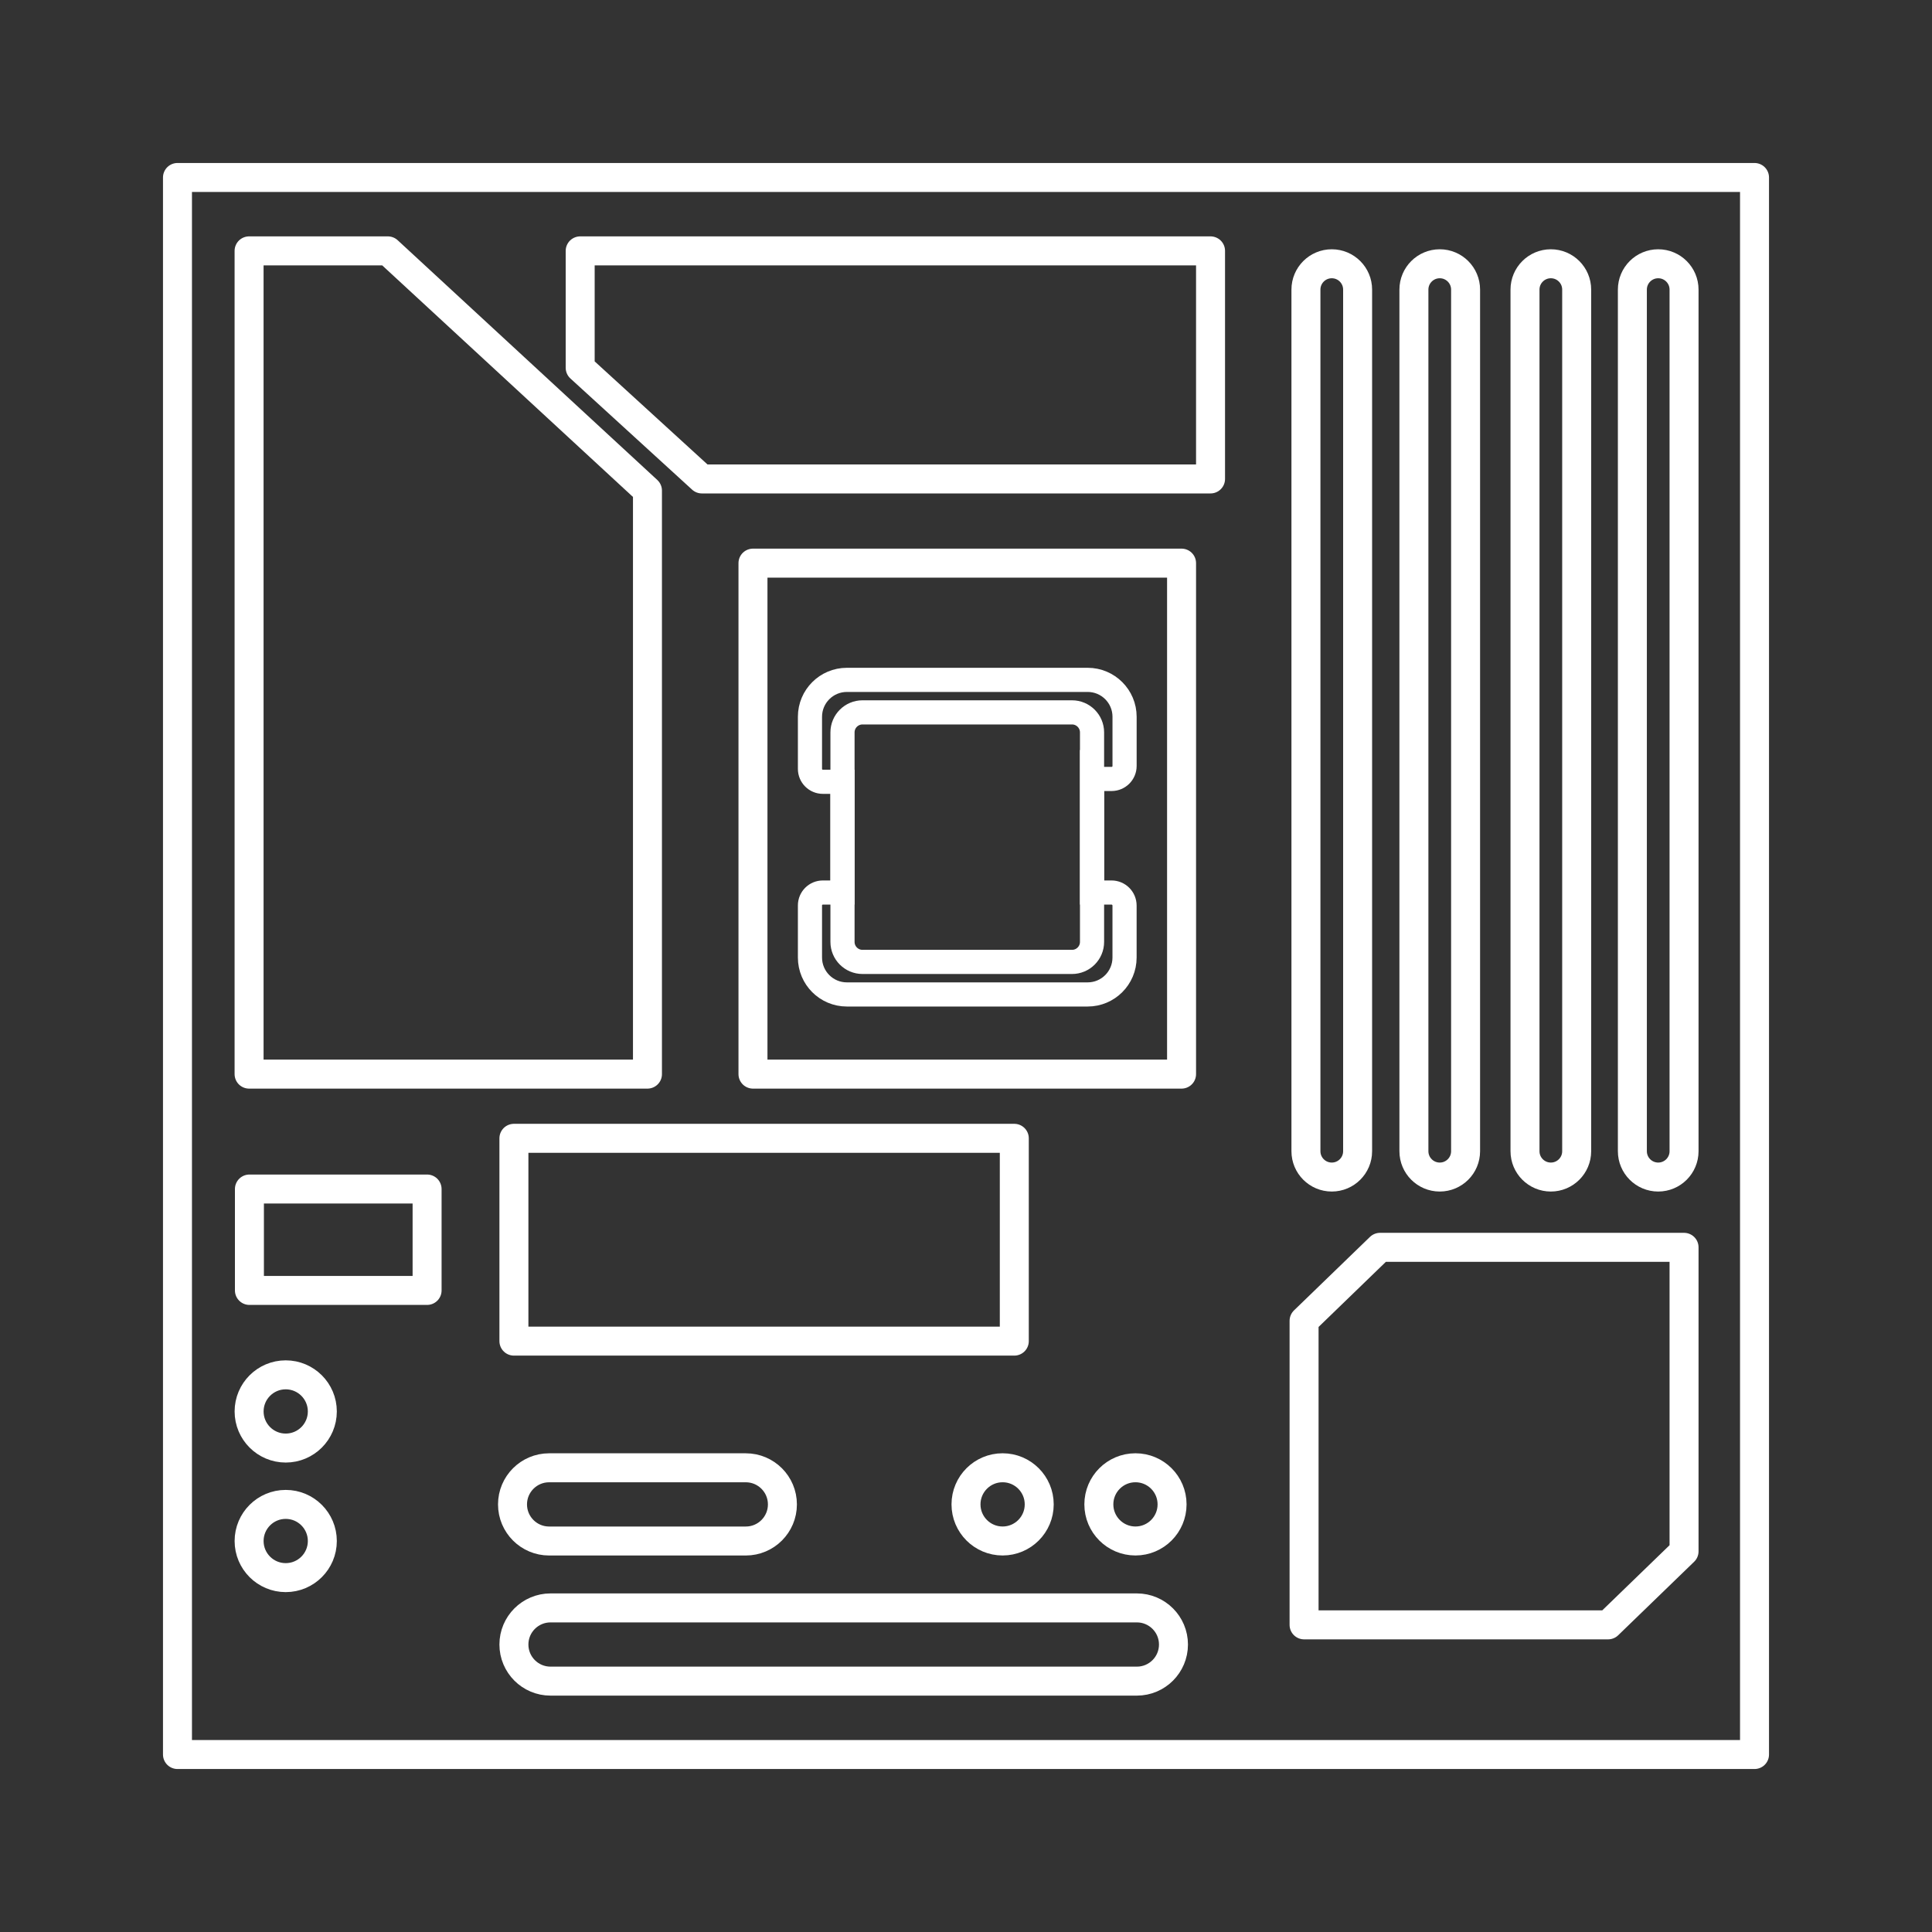 <?xml version="1.0" encoding="UTF-8"?><svg id="_主機底板" xmlns="http://www.w3.org/2000/svg" viewBox="0 0 800 800"><rect x="0" y="0" width="800" height="800" fill="#333333" stroke="none"/><defs><style>.cls-1,.cls-2,.cls-3{fill:none;stroke:#ffffff;}.cls-1,.cls-3{stroke-linejoin:round;stroke-width:12px;}.cls-2{stroke-miterlimit:10;stroke-width:10px;}.cls-3{stroke-linecap:round;}</style></defs><rect class="cls-1" x="73.49" y="73.49" width="653.02" height="653.02"/><polygon class="cls-1" points="268.1 203.15 268.1 444.77 103.14 444.77 103.14 103.88 160.6 103.88 268.1 203.15"/><rect class="cls-1" x="311.79" y="233.18" width="177.47" height="211.59"/><polygon class="cls-1" points="501.26 103.88 501.26 198.32 290.63 198.32 240.24 152.29 240.24 103.88 501.26 103.88"/><rect class="cls-1" x="212.8" y="471.35" width="207.2" height="83.98"/><polygon class="cls-1" points="571.44 516.49 697.33 516.49 697.33 642.38 665.88 672.82 539.99 672.82 539.99 546.92 571.44 516.49"/><path class="cls-3" d="M470.75,696.12h0c8.37,0,15.16-6.79,15.16-15.16s-6.79-15.16-15.16-15.16h-242.79c-8.37,0-15.16,6.79-15.16,15.16s6.79,15.16,15.16,15.16h242.79Z"/><path class="cls-3" d="M308.82,638.1h0c8.37,0,15.16-6.79,15.16-15.16s-6.79-15.16-15.16-15.16h-81.44c-8.37,0-15.16,6.79-15.16,15.16s6.79,15.16,15.16,15.16h81.44Z"/><rect class="cls-1" x="103.28" y="492.35" width="73.57" height="41.99"/><circle class="cls-3" cx="118.31" cy="584.45" r="15.16"/><circle class="cls-3" cx="118.31" cy="638.1" r="15.16"/><circle class="cls-3" cx="415.16" cy="622.93" r="15.16"/><circle class="cls-3" cx="470.17" cy="622.93" r="15.16"/><path class="cls-3" d="M551.46,109.22c-5.91,0-10.7,4.79-10.7,10.7v356.77c0,5.91,4.79,10.7,10.7,10.7s10.7-4.79,10.7-10.7V119.92c0-5.91-4.79-10.7-10.7-10.7Z"/><path class="cls-3" d="M686.63,109.22c-5.91,0-10.7,4.79-10.7,10.7v356.77c0,5.91,4.79,10.7,10.7,10.7s10.7-4.79,10.7-10.7V119.92c0-5.91-4.79-10.7-10.7-10.7Z"/><path class="cls-3" d="M596.17,109.22c-5.91,0-10.7,4.79-10.7,10.7v356.77c0,5.91,4.79,10.7,10.7,10.7s10.7-4.79,10.7-10.7V119.92c0-5.91-4.79-10.7-10.7-10.7Z"/><path class="cls-3" d="M642.17,109.22c-5.91,0-10.7,4.79-10.7,10.7v356.77c0,5.91,4.79,10.7,10.7,10.7s10.7-4.79,10.7-10.7V119.92c0-5.91-4.79-10.7-10.7-10.7Z"/><path class="cls-2" d="M452.19,322.54v47.04h8.07c2.98,0,5.39,2.41,5.39,5.39v21.53c0,8.44-6.84,15.28-15.28,15.28h-99.7c-8.44,0-15.28-6.84-15.28-15.28v-21.59c0-2.95,2.39-5.33,5.33-5.33h8.14v-45.86h-8.14c-2.94,0-5.33-2.39-5.33-5.33v-21.59c0-8.44,6.84-15.28,15.28-15.28h99.71c8.44,0,15.28,6.84,15.28,15.28v20.36c0,2.98-2.41,5.39-5.39,5.39h-8.07Z"/><path class="cls-2" d="M357.14,294.98h86.76c4.57,0,8.29,3.71,8.29,8.29v86.75c0,4.58-3.72,8.29-8.29,8.29h-86.75c-4.57,0-8.29-3.71-8.29-8.29v-86.75c0-4.57,3.71-8.29,8.29-8.29Z"/></svg>
